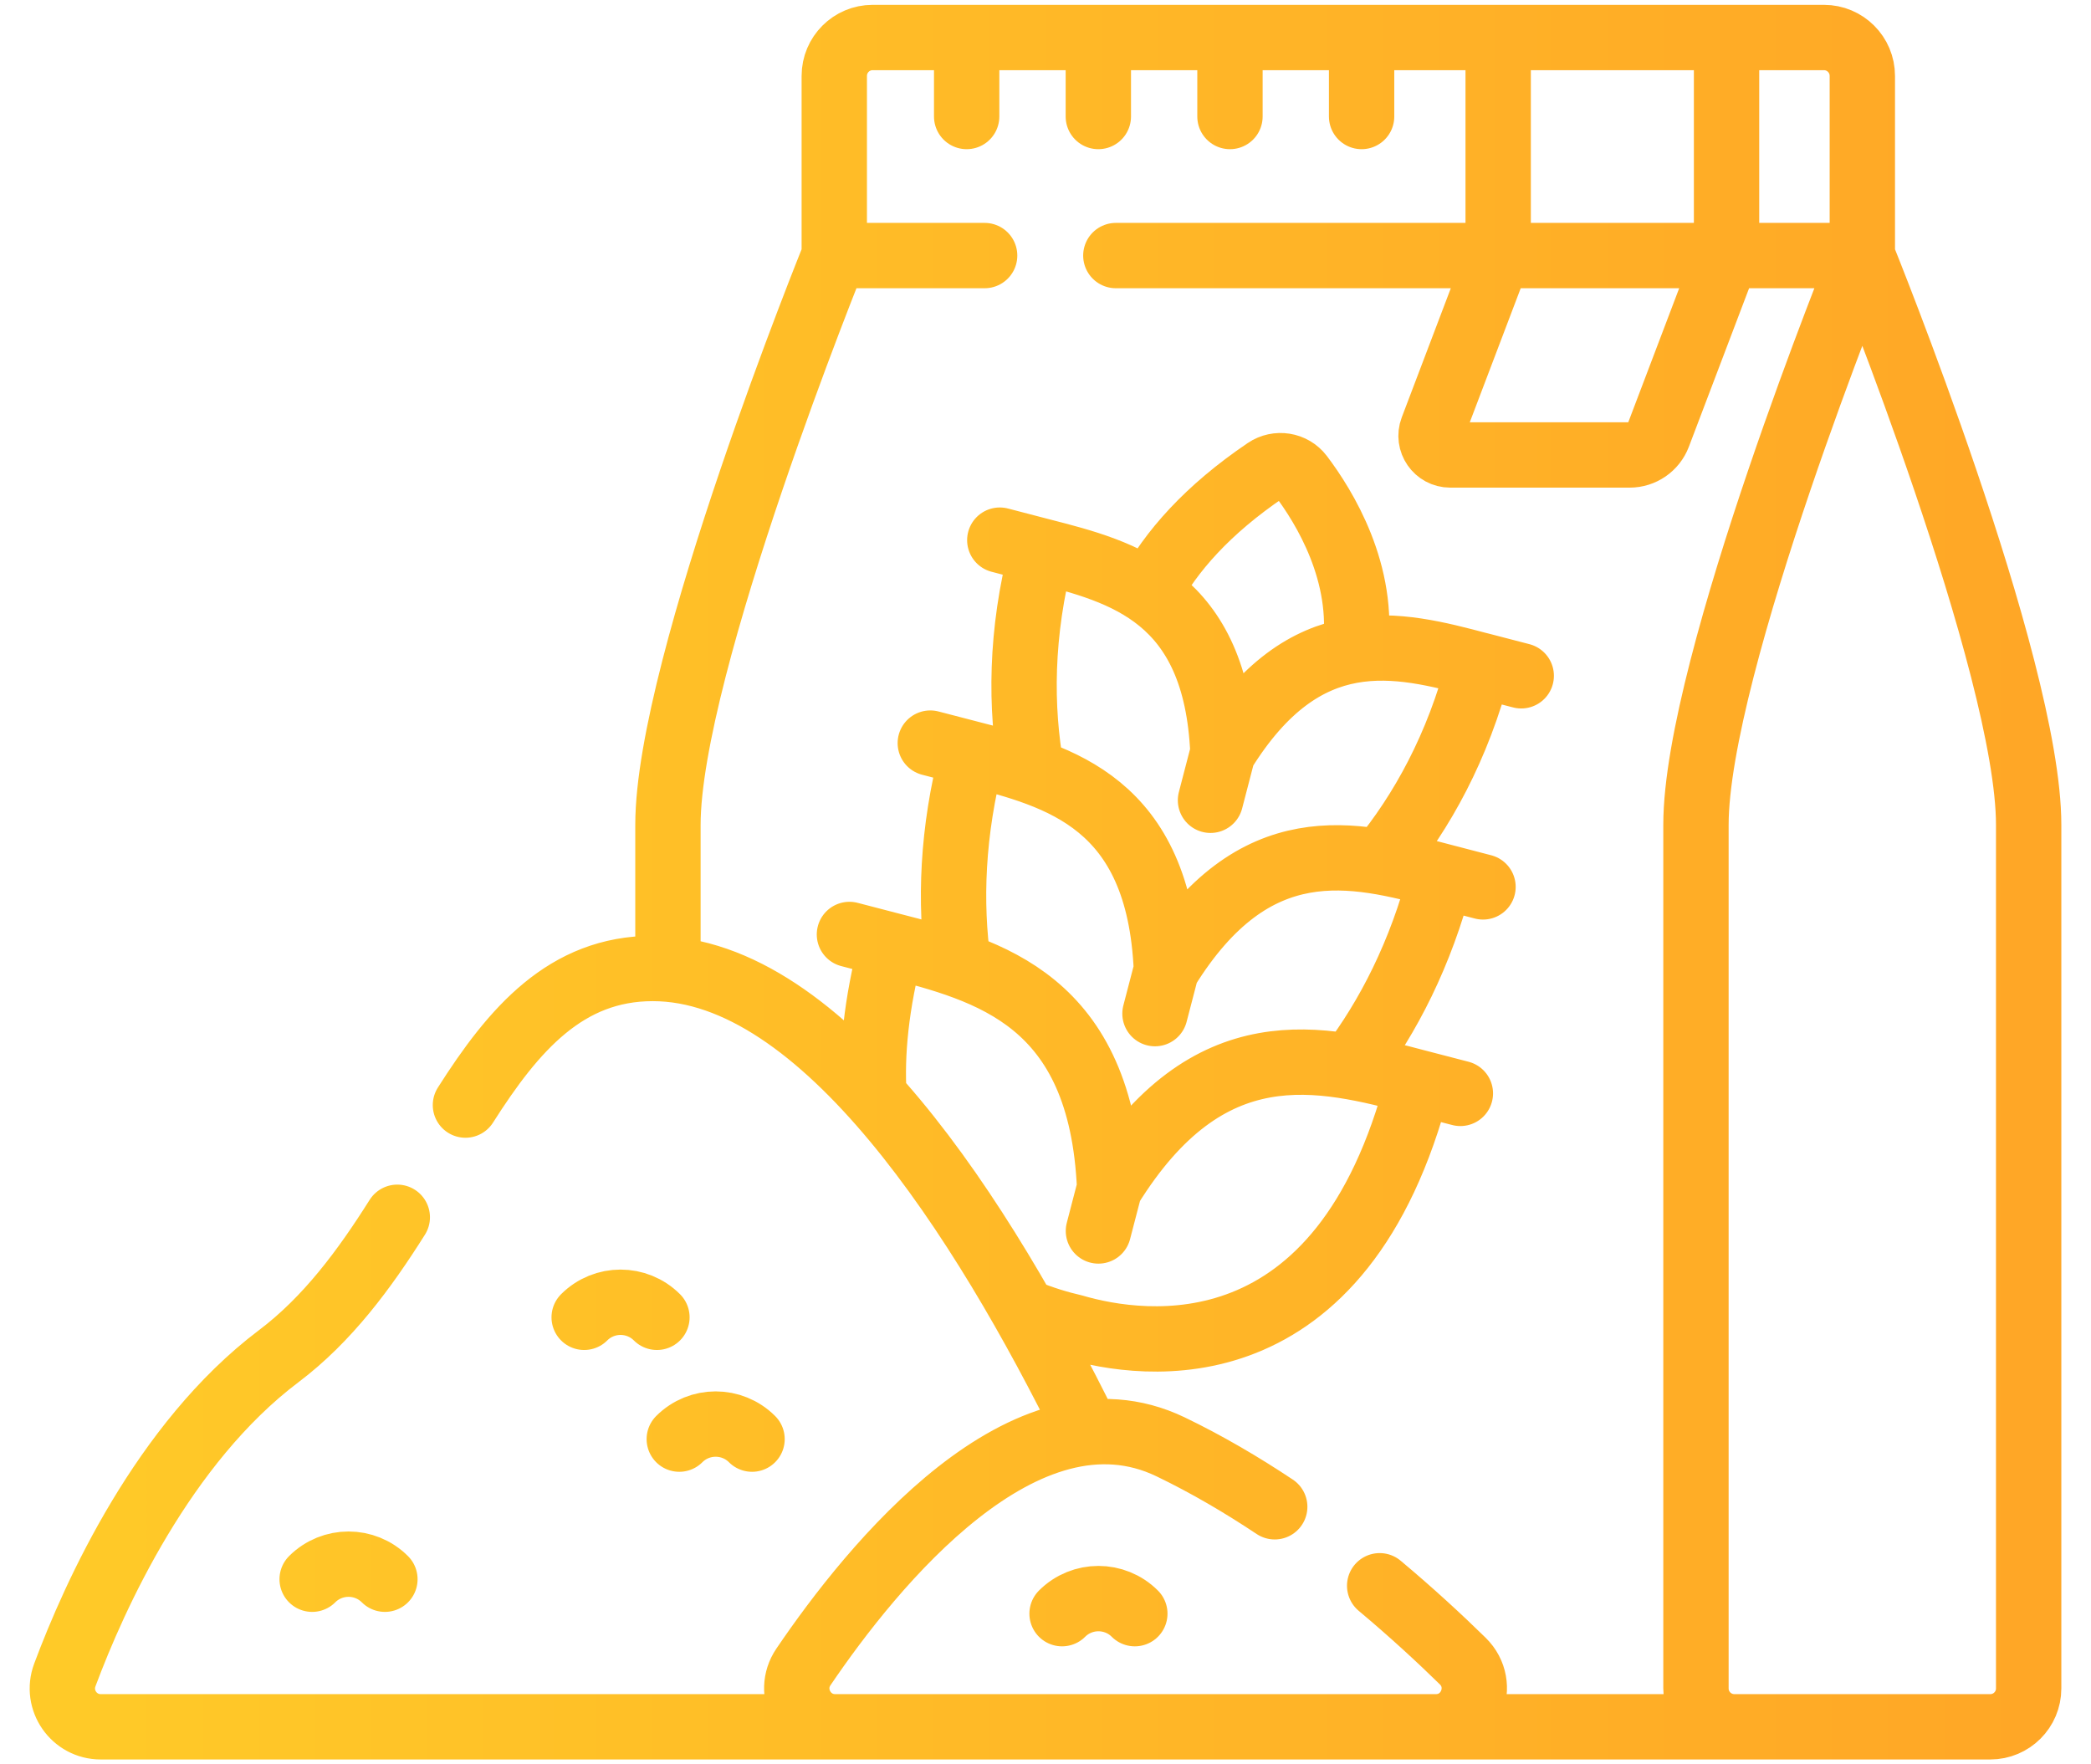 <svg width="64" height="54" viewBox="0 0 64 54" fill="none" xmlns="http://www.w3.org/2000/svg">
<path id="Vector" d="M57.001 7.822H34.153M57.001 7.822V2.323C57.001 1.674 56.475 1.148 55.826 1.148H26.71C26.061 1.148 25.535 1.674 25.535 2.323V7.822M57.001 7.822C57.001 7.822 51.909 20.381 51.909 25.246V51.678C51.909 52.326 52.435 52.852 53.084 52.852H60.917C61.566 52.852 62.092 52.326 62.092 51.678V25.246C62.092 20.381 57.001 7.822 57.001 7.822ZM43.947 52.852H55.826M43.947 52.852L25.564 52.852M43.947 52.852C45 52.852 45.522 51.575 44.769 50.838C44.075 50.158 43.214 49.361 42.228 48.535M30.137 7.822H25.535M25.535 7.822C25.535 7.822 20.444 20.381 20.444 25.246V29.642M35.165 18.131C35.834 16.881 36.958 15.601 38.75 14.388C39.095 14.155 39.563 14.229 39.814 14.559C40.532 15.506 41.795 17.552 41.474 19.896M31.577 23.602C31.225 21.661 31.229 19.378 31.886 16.867M31.886 16.867C34.38 17.505 37.222 18.243 37.431 23.029M31.886 16.867L30.601 16.532M37.431 23.029C39.946 18.951 42.787 19.693 45.274 20.351C44.625 22.864 43.516 24.859 42.261 26.381M37.431 23.029L37.05 24.494M45.275 20.35L46.561 20.684M29.332 29.526C29.067 27.641 29.135 25.467 29.76 23.078M29.76 23.078C32.431 23.762 35.477 24.552 35.701 29.68M29.76 23.078L28.474 22.744M35.701 29.68C38.395 25.311 41.439 26.105 44.105 26.81M35.701 29.68L35.351 31.024M44.105 26.81C43.486 29.2 42.486 31.132 41.335 32.649M44.105 26.81L45.391 27.145M26.752 33.55C26.668 32.257 26.816 30.732 27.286 28.936M27.286 28.936C30.288 29.705 33.711 30.593 33.963 36.358M27.286 28.936L25.999 28.601M33.963 36.358C36.993 31.447 40.415 32.339 43.411 33.131M33.963 36.358L33.62 37.676M43.411 33.131C41.084 42.13 35.007 41.243 32.856 40.614C32.448 40.52 31.914 40.368 31.333 40.123M43.411 33.131L44.698 33.465M45.855 1.148V7.822L43.839 13.129C43.693 13.514 43.977 13.925 44.388 13.925H49.879C50.269 13.925 50.618 13.684 50.757 13.319L52.845 7.822V1.148M29.587 1.148V3.566M33.617 1.148V3.566M37.646 1.148V3.566M41.675 1.148V3.566M33.284 43.817C30.08 37.299 25.204 29.642 19.979 29.642C17.331 29.642 15.73 31.487 14.246 33.823M12.16 37.257C11.158 38.847 10.027 40.381 8.529 41.51C4.993 44.177 2.893 48.831 1.984 51.266C1.697 52.034 2.263 52.852 3.084 52.852L25.564 52.852M25.564 52.852C24.622 52.852 24.062 51.799 24.591 51.019C26.7 47.91 31.373 42.14 35.828 44.283C36.937 44.817 38.008 45.447 39.016 46.118M17.88 40.319C18.495 39.704 19.492 39.704 20.107 40.319M32.507 49.389C33.122 48.774 34.119 48.774 34.734 49.389M20.791 44.047C21.406 43.432 22.403 43.432 23.018 44.047M9.554 48.335C10.169 47.72 11.166 47.72 11.781 48.335" stroke="url(#paint0_linear_13_84)" stroke-width="2" stroke-miterlimit="10" stroke-linecap="round" stroke-linejoin="round"/>
<defs>
<linearGradient id="paint0_linear_13_84" x1="1.908" y1="26.217" x2="62.092" y2="26.217" gradientUnits="userSpaceOnUse">
<stop stop-color="#FFCA28"/>
<stop offset="1" stop-color="#FFA726"/>
</linearGradient>
</defs>
</svg>
